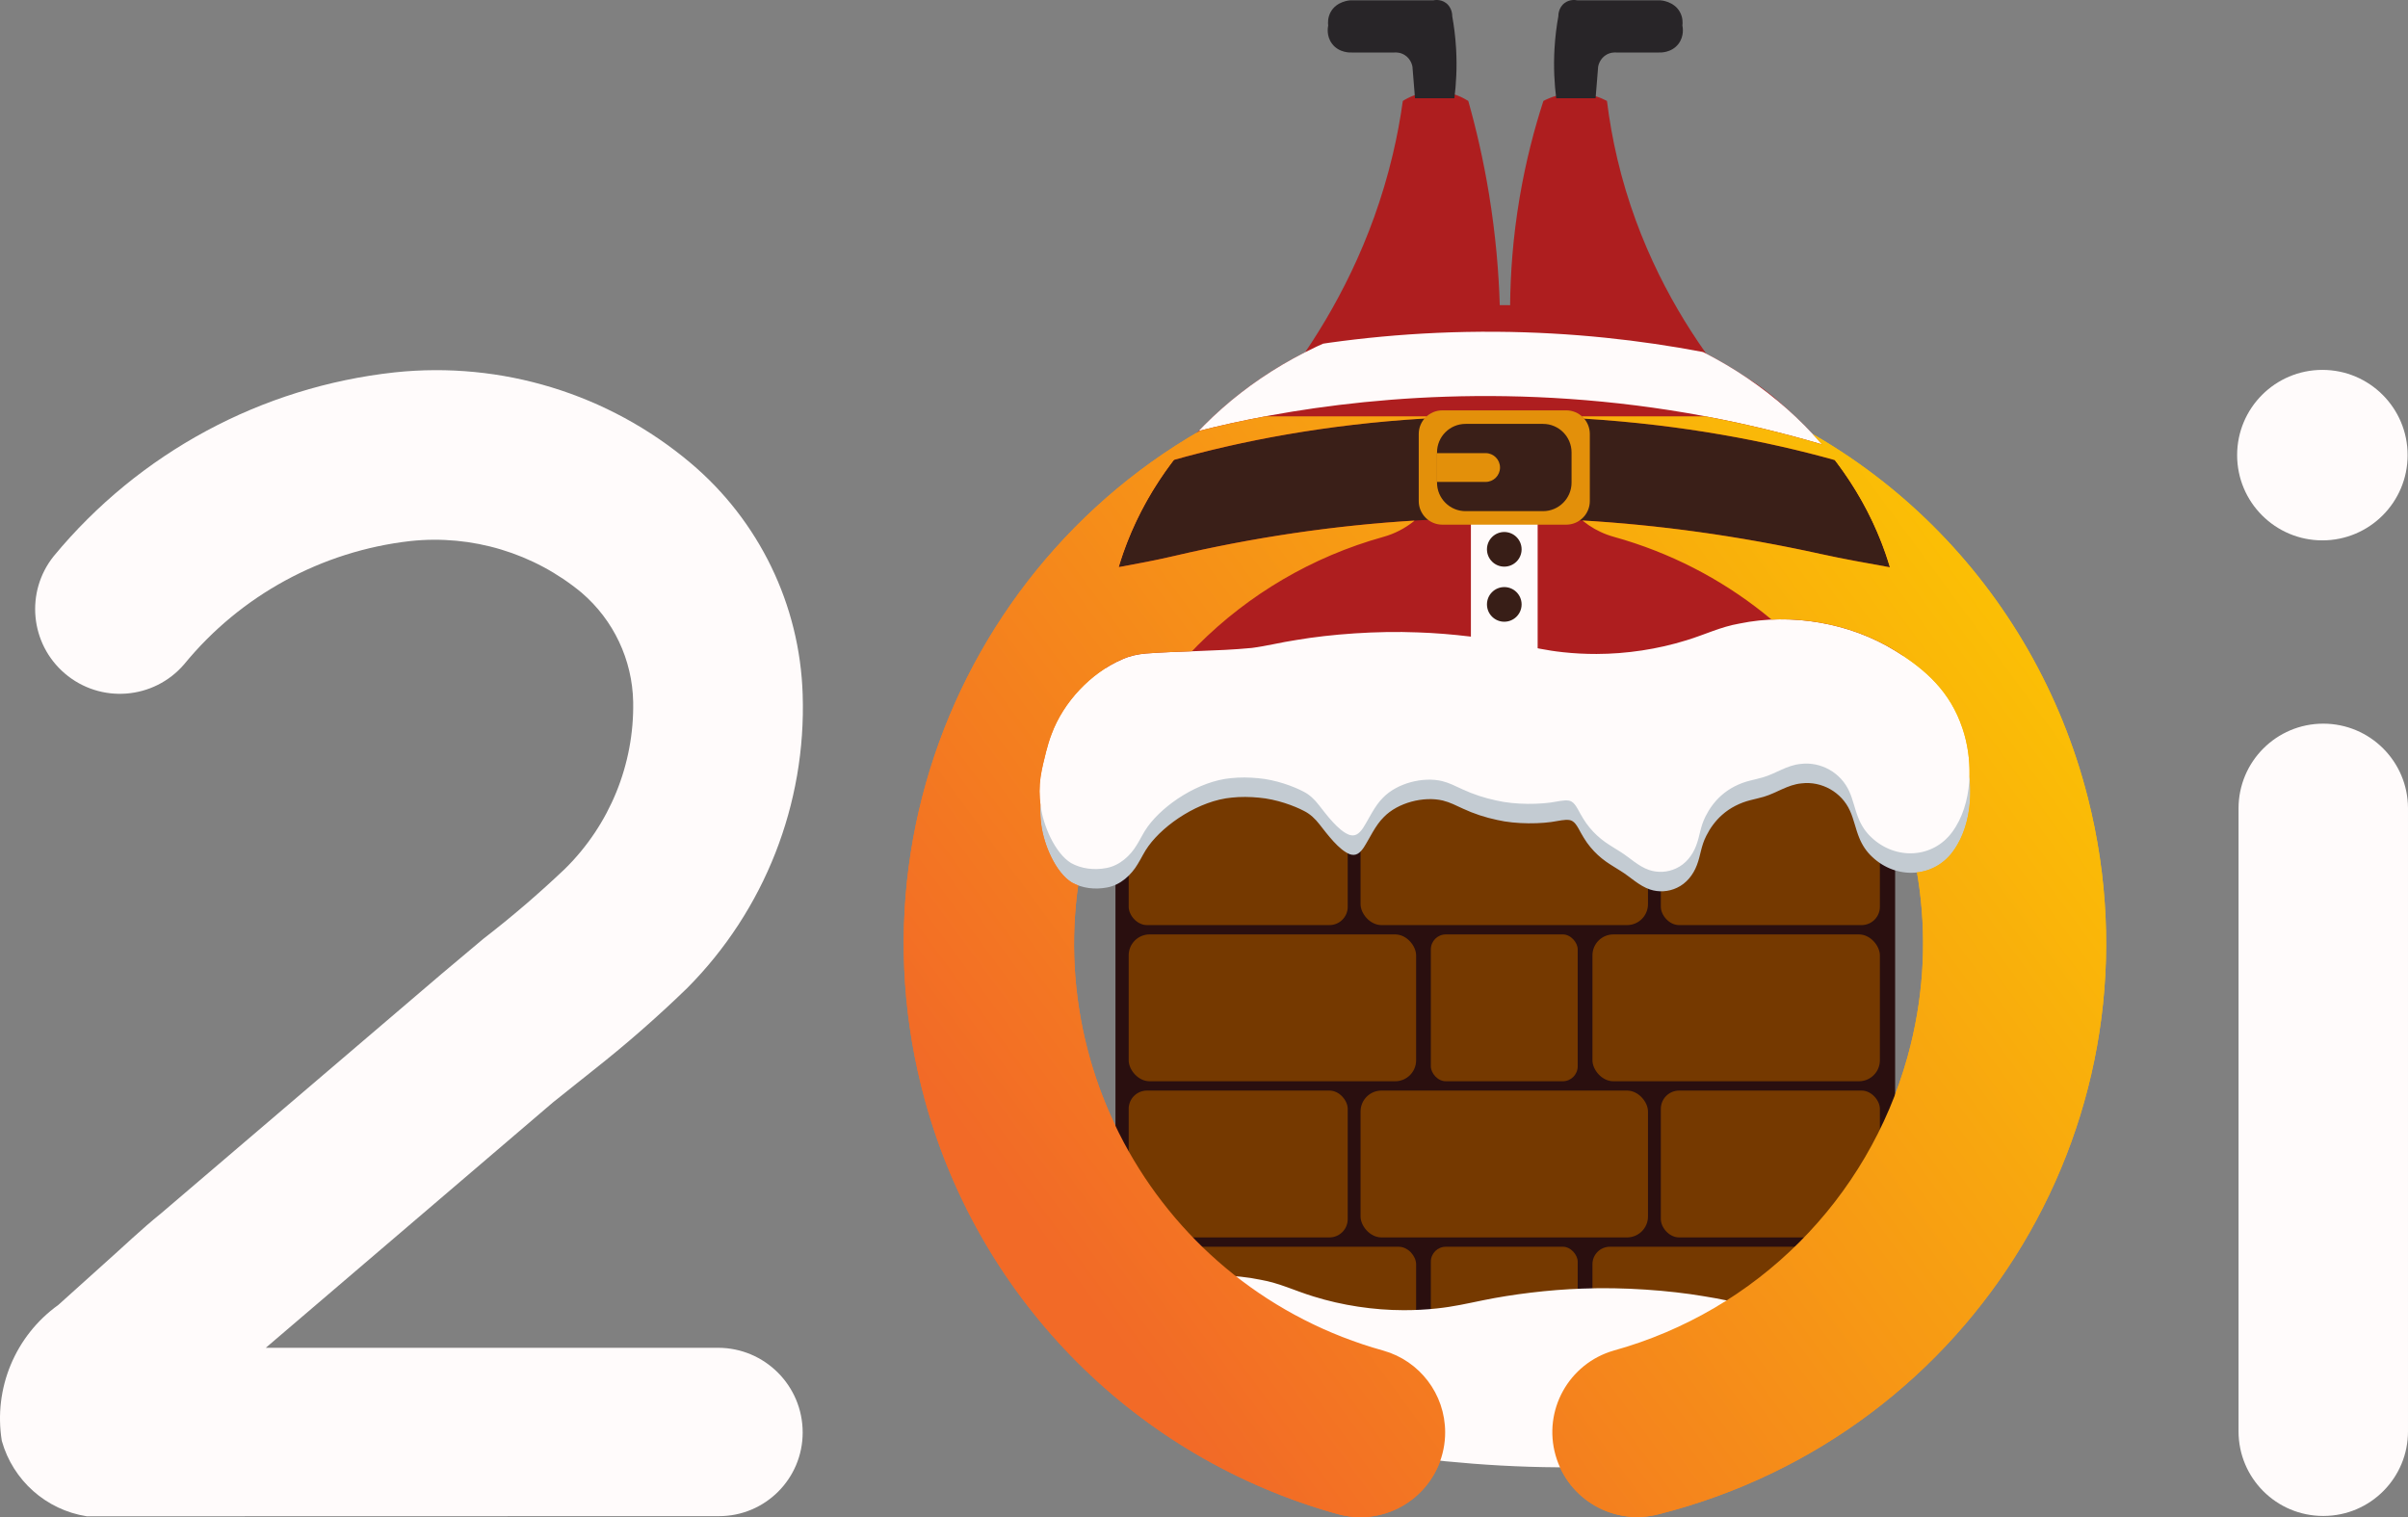 <?xml version="1.0" encoding="UTF-8"?>
<svg id="Layer_2" data-name="Layer 2" xmlns="http://www.w3.org/2000/svg" xmlns:xlink="http://www.w3.org/1999/xlink" viewBox="0 0 1398.54 881.17">
  <rect x="0" y="0" width="1398.54" height="881.17" fill="#808080" stroke="none"/>
  <defs>
    <style>
      .cls-1 {
        fill: none;
      }

      .cls-2 {
        fill: #fffbfb;
      }

      .cls-3 {
        fill: #2a0f0f;
      }

      .cls-4 {
        fill: url(#linear-gradient);
      }

      .cls-5 {
        fill: #ae1e1f;
      }

      .cls-6 {
        fill: #753900;
      }

      .cls-7 {
        clip-path: url(#clippath-1);
      }

      .cls-8 {
        fill: #282528;
      }

      .cls-9 {
        fill: #381e17;
      }

      .cls-10 {
        fill: #c3cbd2;
      }

      .cls-11 {
        fill: #e3900a;
      }

      .cls-12 {
        clip-path: url(#clippath);
      }

      .cls-13 {
        fill: #3a1f18;
      }
    </style>
    <linearGradient id="linear-gradient" x1="616.65" y1="736.9" x2="1230.6" y2="284.3" gradientUnits="userSpaceOnUse">
      <stop offset="0" stop-color="#f26a27"/>
      <stop offset="1" stop-color="#fccb00"/>
    </linearGradient>
    <clipPath id="clippath">
      <ellipse class="cls-5" cx="873.67" cy="381.44" rx="231.57" ry="204.16"/>
    </clipPath>
    <clipPath id="clippath-1">
      <path class="cls-1" d="M522.85,212.95v670.22h702.39V212.95h-702.39ZM633.8,482.67c-2.94,10.55-5.14,21.21-6.64,31.92-1.62-.53-3.18-1.2-4.66-2.02-9.5-5.89-16.11-21.85-17.65-32.96-.63-4.14-.79-8.2-.55-12.22-.75-5.45-.69-10.77.04-16.04.79-5.18,2.04-10.11,3.27-14.94.89-3.36,1.8-6.58,3.08-9.9,6.93-18.81,22.89-35.72,41.05-43.56,4.63-2.05,8.73-2.93,13.86-3.4,9.3-.69,18.67-1.01,28.04-1.34-28.28,29.22-48.94,65.25-59.84,104.45ZM834.01,289.03c-2.86,5.07-6.5,9.52-10.76,13.23-48.31,2.83-95.48,9.91-141.86,20.78-10.48,2.45-21.08,4.4-31.68,6.35,6.71-22.52,17.67-43.52,32.08-62.28,38.5-10.86,87.67-20.55,145.56-24.03.39-.45.82-.87,1.27-1.26h-93.74c-14.7,2.75-27.68,5.7-38.69,8.5.57-.59,1.15-1.18,1.72-1.77,24.44-13.92,50.83-25,78.77-32.74,4.42-1.23,8.98-1.86,13.53-1.86,22.49,0,42.42,15.15,48.46,36.84,3.61,12.95,1.96,26.53-4.65,38.24ZM917.5,302.24c-10.72-9.34-17.33-23.06-17.35-37.91-.01-13.43,5.2-26.07,14.69-35.58,9.49-9.51,22.11-14.75,35.55-14.77h.14c4.51,0,9,.62,13.34,1.83,30.46,7.24,59.62,18.69,86.7,33.9,2.63,2.74,5.18,5.54,7.64,8.4-23.07-6.82-45.69-12.17-67.71-16.3h-71.78c.47.42.92.86,1.33,1.33,57.66,3.57,107.07,13.29,145.59,24.08,14.39,18.76,25.32,39.75,32.01,62.25-13.4-2.4-26.8-4.76-40.07-7.69-48.03-10.59-94.61-16.97-140.05-19.57,0,0-.02.01-.03.02ZM1134.23,494.57c-5.53,7.52-13.54,11.61-21.93,12.25-6.2-35.85-20.37-70.29-41.67-100.29-12.39-17.45-27.01-33.09-43.36-46.6,25.33-1.51,51.81,4.72,73.31,17.96,18.19,11.19,32.16,24.09,39.17,45.04,2.91,8.5,4.42,18.33,4.09,28.05,1.66,15.33-.94,31.81-9.63,43.59Z"/>
    </clipPath>
  </defs>
  <g id="Layer_2-2" data-name="Layer 2">
    <g>
      <path class="cls-2" d="M50.35,880.66c-23.58-3.71-42.84-20.82-49.3-43.8-4.93-30.4,7.77-60.97,32.78-78.92l26.29-23.65c11.02-9.77,22.01-20.37,33.39-29.54l163.01-139.15,24.28-20.4c16.52-12.75,32.36-26.35,47.48-40.74,25.83-25.51,40.09-60.48,39.46-96.77-.47-24.43-11.35-47.51-29.9-63.41-27.79-23.07-63.75-33.9-99.66-30.02-51.37,5.86-98.44,31.51-131.2,71.52-17.68,20.64-48.75,23.03-69.38,5.34-20.14-17.26-22.98-47.37-6.41-68.09h0c49.58-60.03,120.64-98.33,198.04-106.76,62.02-6.59,124.04,12.39,171.75,52.55,39.85,33.53,63.56,82.42,65.2,134.48,2.13,63.66-22.13,125.36-67.03,170.54-17.49,16.97-35.85,33.02-55,48.08l-22.83,18.21-166.96,142.67h262.64c27.16,0,49.18,22.02,49.18,49.18v.03c0,26.82-21.74,48.57-48.57,48.57-.2,0-.41,0-.61,0l-366.67.09Z"/>
      <circle class="cls-2" cx="1348.81" cy="264.34" r="49.51"/>
      <path class="cls-2" d="M1349.24,880.47c-27.13,0-49.12-21.99-49.12-49.12v-361.84c0-27.18,22.03-49.21,49.21-49.21s49.21,22.03,49.21,49.21v361.63c.12,27.13-21.78,49.21-48.9,49.33h-.4Z"/>
      <g>
        <path class="cls-4" d="M839.33,831.76c.07,27.23-21.95,49.35-49.18,49.42h0c-4.46,0-8.9-.61-13.2-1.79-116.37-32.24-207.29-123.16-239.53-239.53-50.69-182.97,56.56-372.39,239.53-423.08h0c26.25-7.31,53.45,8.04,60.76,34.29,7.31,26.25-8.04,53.45-34.29,60.76-82.82,23.04-147.54,87.75-170.58,170.58-36.3,130.51,40.07,265.73,170.58,302.03,21.2,5.98,35.86,25.3,35.91,47.33ZM963.6,216.78c-4.3-1.2-8.74-1.8-13.2-1.79h0c-27.23.03-49.27,22.12-49.24,49.35.02,22.14,14.8,41.54,36.13,47.45,130.51,36.3,206.88,171.52,170.58,302.03-23.04,82.82-87.75,147.54-170.58,170.58-26.17,7.51-41.3,34.81-33.79,60.98,7.41,25.83,34.14,40.96,60.1,34.03,184.02-46.76,295.76-231.96,249.01-415.98-31.03-122.13-126.4-217.5-249.01-246.66Z"/>
        <g>
          <g>
            <path class="cls-5" d="M896.39,58.63c3.25-1.71,10.44-4.92,19.98-4.56,7.86.3,13.79,2.89,16.94,4.56,1.32,10.68,3.26,21.94,6.02,33.65,11.86,50.2,34.25,89.29,54.33,116.87,6.82,2.63,14.96,6.43,23.57,11.98,10.8,6.96,18.92,14.47,24.71,20.68h-336.54c6.57-6.09,14.93-12.89,25.21-19.39,8.53-5.39,16.62-9.46,23.78-12.56,20.53-29.29,42.43-69.32,54.44-119.79,2.59-10.87,4.51-21.37,5.91-31.44,2.75-1.73,10.43-6.08,20.95-5.5,8.27.45,14.27,3.73,17.07,5.5,4.55,16.1,8.78,34.21,12.04,54.13,3.87,23.6,5.66,45.31,6.25,64.51h6.01c.16-18.03,1.57-39.15,5.52-62.47,3.61-21.32,8.6-40.16,13.81-56.17Z"/>
            <g>
              <ellipse class="cls-5" cx="873.67" cy="381.44" rx="231.57" ry="204.16"/>
              <g class="cls-12">
                <g>
                  <rect class="cls-2" x="854.28" y="296.88" width="38.77" height="84.56"/>
                  <circle class="cls-9" cx="873.67" cy="319.05" r="10.06"/>
                  <circle class="cls-9" cx="873.67" cy="351.04" r="10.06"/>
                </g>
                <path class="cls-13" d="M1113.34,332.35c-18.59-3.52-37.31-6.49-55.76-10.56-134.6-29.69-257.93-26.45-376.19,1.25-15.66,3.67-31.6,6.2-47.4,9.3v-49.39c47.81-18.55,129.76-40.84,236.11-41.26,109.1-.42,195.03,22.55,243.24,41.26v49.39Z"/>
                <g>
                  <path class="cls-11" d="M909.64,238.34h-71.94c-7.57,0-13.71,6.14-13.71,13.71v38.97c0,7.57,6.14,13.71,13.71,13.71h71.94c7.57,0,13.71-6.14,13.71-13.71v-38.97c0-7.57-6.14-13.71-13.71-13.71ZM912.74,280.31c0,9.15-7.42,16.57-16.57,16.57h-44.99c-9.15,0-16.57-7.42-16.57-16.57v-17.54c0-9.15,7.42-16.57,16.57-16.57h44.99c9.15,0,16.57,7.42,16.57,16.57v17.54Z"/>
                  <path class="cls-11" d="M834.6,263.18h28.23c4.61,0,8.36,3.74,8.36,8.36h0c0,4.61-3.74,8.36-8.36,8.36h-28.23v-16.71h0Z"/>
                </g>
                <path class="cls-2" d="M653.87,263.18s189.97-74.61,420.73,0v-36.42c-45.59-15.24-116.78-33.44-205.6-34.07-93.66-.67-168.48,18.48-215.13,34.07v36.42Z"/>
              </g>
            </g>
            <g>
              <path class="cls-8" d="M926.7,57.07l1.49-18.38c.12-.67.9-4.45,4.47-6.71,2.51-1.59,5.03-1.55,5.96-1.49h24.84c.47.03,7.32.42,11.45-5.11,3.42-4.59,2.38-9.76,2.21-10.54.17-1.36.37-4.64-1.49-7.95-3.46-6.16-10.84-6.68-11.43-6.71h-48.19c-.57-.12-4.05-.79-7.2,1.49-3.79,2.74-3.74,7.3-3.73,7.7-1.02,5.66-1.84,11.98-2.24,18.88-.63,10.9-.04,20.63.99,28.81h22.85Z"/>
              <path class="cls-8" d="M821.82,57.07l-1.49-18.38c-.12-.67-.9-4.45-4.47-6.71-2.51-1.59-5.03-1.55-5.96-1.49h-24.84c-.47.03-7.32.42-11.45-5.11-3.42-4.59-2.38-9.76-2.21-10.54-.17-1.36-.37-4.64,1.49-7.95,3.46-6.16,10.84-6.68,11.43-6.71h48.19c.57-.12,4.05-.79,7.2,1.49,3.79,2.74,3.74,7.3,3.73,7.7,1.02,5.66,1.84,11.98,2.24,18.88.63,10.9.04,20.63-.99,28.81h-22.85Z"/>
            </g>
          </g>
          <rect class="cls-3" x="647.85" y="484.25" width="452.82" height="312.19"/>
          <g>
            <rect class="cls-6" x="790.2" y="633.41" width="166.93" height="85.29" rx="12.16" ry="12.16"/>
            <rect class="cls-6" x="964.6" y="633.41" width="127.21" height="85.29" rx="10.61" ry="10.61"/>
            <rect class="cls-6" x="655.53" y="633.41" width="127.21" height="85.29" rx="10.61" ry="10.61"/>
          </g>
          <g>
            <rect class="cls-6" x="924.88" y="724.11" width="166.93" height="59.18" rx="10.13" ry="10.13"/>
            <rect class="cls-6" x="655.53" y="724.11" width="166.93" height="59.18" rx="10.13" ry="10.13"/>
            <rect class="cls-6" x="831.02" y="724.11" width="85.29" height="85.29" rx="8.69" ry="8.69"/>
          </g>
          <g>
            <rect class="cls-6" x="831.02" y="542.71" width="85.29" height="85.29" rx="8.69" ry="8.69"/>
            <rect class="cls-6" x="924.88" y="542.71" width="166.93" height="85.29" rx="12.16" ry="12.16"/>
            <rect class="cls-6" x="655.53" y="542.71" width="166.93" height="85.29" rx="12.16" ry="12.16"/>
          </g>
          <g>
            <rect class="cls-6" x="655.53" y="452.01" width="127.21" height="85.29" rx="10.61" ry="10.61"/>
            <rect class="cls-6" x="964.6" y="452.01" width="127.21" height="85.29" rx="10.61" ry="10.61"/>
            <rect class="cls-6" x="790.2" y="452.01" width="166.93" height="85.29" rx="12.16" ry="12.16"/>
          </g>
          <path class="cls-10" d="M727.22,387.66c9.12-1.18,16.88-3.26,26.12-4.65,19.91-3.38,46.74-5.39,70.55-4.41,19.58.64,40.95,3.36,57.48,6.75,9.35,1.9,17.29,3.76,26.88,4.76,6.35.69,12.96,1.04,19.43,1.02,17.35-.03,35.6-2.77,52.24-7.96,10.82-3.29,19.73-7.79,30.79-9.71,30.06-6.21,63.93-.51,90.31,15.73,18.19,11.19,32.16,24.09,39.17,45.04,6.43,18.78,6.06,44.06-5.96,60.34-11.24,15.31-32.8,16.39-46.81,3.18-3.35-3.06-5.89-6.9-7.58-11.11-2.13-5.12-3.09-10.68-5.39-15.72-4.81-10.83-16.5-17.37-28.14-15.93-8.08.73-14.51,5.62-21.99,7.8-2.56.76-5.01,1.24-7.72,1.96-5.87,1.46-11.82,4.39-16.47,8.58-3.85,3.42-6.88,7.58-9.15,12.13-3.16,6.23-3.22,11.26-5.47,17.05-2.1,5.59-6.11,10.65-11.63,13.16-4.83,2.28-10.52,2.64-15.59.95-6.44-2.18-11.28-7.22-16.94-10.7-2.87-1.85-5.8-3.51-8.61-5.5-3.33-2.35-6.45-5.24-9.06-8.41-2.7-3.15-5.07-7.41-6.84-10.69-1.23-2.18-2.3-3.68-3.67-4.44-1.9-1.23-5.63-.58-8.64-.04-9.13,1.83-24.08,1.96-35.01-.6-6.76-1.4-13.71-3.69-19.8-6.54-3.94-1.82-7.59-3.71-11.75-4.74-11.06-2.64-26.16,1.19-34.29,9.63-4.96,4.84-8.14,12.25-11.62,17.64-2.41,3.53-4.63,4.99-7.96,3.97-6.41-2.36-13.4-11.87-17.71-17.35-2.5-3.23-5.42-6.06-9.09-7.87-5.39-2.84-15.81-6.82-26.22-7.7-5.15-.5-10.57-.57-15.63-.03-18.81,1.68-39.15,15.32-48.43,28.15-2.47,3.34-3.89,6.66-6.2,10.39-3.79,6.44-10.02,12.21-17.77,13.66-7.11,1.36-14.51.48-20.56-2.88-9.5-5.89-16.11-21.85-17.65-32.96-.88-5.77-.86-11.39-.08-16.96.79-5.18,2.04-10.11,3.27-14.94.89-3.36,1.8-6.58,3.08-9.9,6.93-18.81,22.89-35.72,41.05-43.56,4.63-2.05,8.73-2.92,13.86-3.4,20.27-1.5,40.88-1.25,61.12-3.19h.08Z"/>
          <path class="cls-2" d="M726.79,376.36c9.12-1.18,16.88-3.26,26.12-4.65,19.91-3.38,46.74-5.39,70.55-4.41,19.58.64,40.95,3.36,57.48,6.75,9.35,1.9,17.29,3.76,26.88,4.76,6.35.69,12.96,1.04,19.43,1.02,17.35-.03,35.6-2.77,52.24-7.96,10.82-3.29,19.73-7.79,30.79-9.71,30.06-6.21,63.93-.51,90.31,15.73,18.19,11.19,32.16,24.09,39.17,45.04,6.43,18.78,6.06,44.06-5.96,60.34-11.24,15.31-32.8,16.39-46.81,3.18-3.35-3.06-5.89-6.9-7.58-11.11-2.13-5.12-3.09-10.68-5.39-15.72-4.81-10.83-16.5-17.37-28.14-15.93-8.08.73-14.51,5.62-21.99,7.8-2.56.76-5.01,1.24-7.72,1.96-5.87,1.46-11.82,4.39-16.47,8.58-3.85,3.42-6.88,7.58-9.15,12.13-3.16,6.23-3.22,11.26-5.47,17.05-2.1,5.59-6.11,10.65-11.63,13.16-4.83,2.28-10.52,2.64-15.59.95-6.44-2.18-11.28-7.22-16.94-10.7-2.87-1.85-5.8-3.51-8.61-5.5-3.33-2.35-6.45-5.24-9.06-8.41-2.7-3.15-5.07-7.41-6.84-10.69-1.23-2.18-2.3-3.68-3.67-4.44-1.9-1.23-5.63-.58-8.64-.04-9.13,1.83-24.08,1.96-35.01-.6-6.76-1.4-13.71-3.69-19.8-6.54-3.94-1.82-7.59-3.71-11.75-4.74-11.06-2.64-26.16,1.19-34.29,9.63-4.96,4.84-8.14,12.25-11.62,17.64-2.41,3.53-4.63,4.99-7.96,3.97-6.41-2.36-13.4-11.87-17.71-17.35-2.5-3.23-5.42-6.06-9.09-7.87-5.39-2.84-15.81-6.82-26.22-7.7-5.15-.5-10.57-.57-15.63-.03-18.81,1.68-39.15,15.32-48.43,28.15-2.47,3.34-3.89,6.66-6.2,10.39-3.79,6.44-10.02,12.21-17.77,13.66-7.11,1.36-14.51.48-20.56-2.88-9.5-5.89-16.11-21.85-17.65-32.96-.88-5.77-.86-11.39-.08-16.96.79-5.18,2.04-10.11,3.27-14.94.89-3.36,1.8-6.58,3.08-9.9,6.93-18.81,22.89-35.72,41.05-43.56,4.63-2.05,8.73-2.92,13.86-3.4,20.27-1.5,40.88-1.25,61.12-3.19h.08Z"/>
          <path class="cls-2" d="M1070.56,824.41c4.85-1.99-2.04-10.11-3.27-14.94-.89-3.36-1.8-6.58-3.08-9.9-6.93-18.81,44.6-27.64,26.45-35.48-4.63-2.05-8.73-2.92-13.86-3.4-20.27-1.5-40.88-1.25-61.12-3.19h-.08c-9.12-1.19-16.88-3.27-26.12-4.66-19.91-3.38-46.74-5.39-70.55-4.41-19.58.64-40.95,3.36-57.48,6.75-9.35,1.9-17.29,3.76-26.88,4.76-6.35.69-12.96,1.04-19.43,1.02-17.35-.03-35.6-2.77-52.24-7.96-10.82-3.29-19.73-7.79-30.79-9.71-30.06-6.21-63.93-.51-90.31,15.73-18.19,11.19,36.39,35.13,29.38,56.09,0,0,234.18,76.93,399.38,9.29Z"/>
          <path class="cls-2" d="M730.67,764.35c-5.15.5-10.57.57-15.63.03"/>
          <path class="cls-2" d="M1045.88,772.64c-8.08-.73-14.51-5.62-21.99-7.8"/>
        </g>
        <g class="cls-7">
          <path class="cls-4" d="M839.33,831.76c.07,27.23-21.95,49.35-49.18,49.42h0c-4.46,0-8.9-.61-13.2-1.79-116.37-32.24-207.29-123.16-239.53-239.53-50.69-182.97,56.56-372.39,239.53-423.08h0c26.25-7.31,53.45,8.04,60.76,34.29,7.31,26.25-8.04,53.45-34.29,60.76-82.82,23.04-147.54,87.75-170.58,170.58-36.3,130.51,40.07,265.73,170.58,302.03,21.2,5.98,35.86,25.3,35.91,47.33ZM963.6,216.78c-4.3-1.2-8.74-1.8-13.2-1.79h0c-27.23.03-49.27,22.12-49.24,49.35.02,22.14,14.8,41.54,36.13,47.45,130.51,36.3,206.88,171.52,170.58,302.03-23.04,82.82-87.75,147.54-170.58,170.58-26.17,7.51-41.3,34.81-33.79,60.98,7.41,25.83,34.14,40.96,60.1,34.03,184.02-46.76,295.76-231.96,249.01-415.98-31.03-122.13-126.4-217.5-249.01-246.66Z"/>
        </g>
      </g>
    </g>
  </g>
</svg>